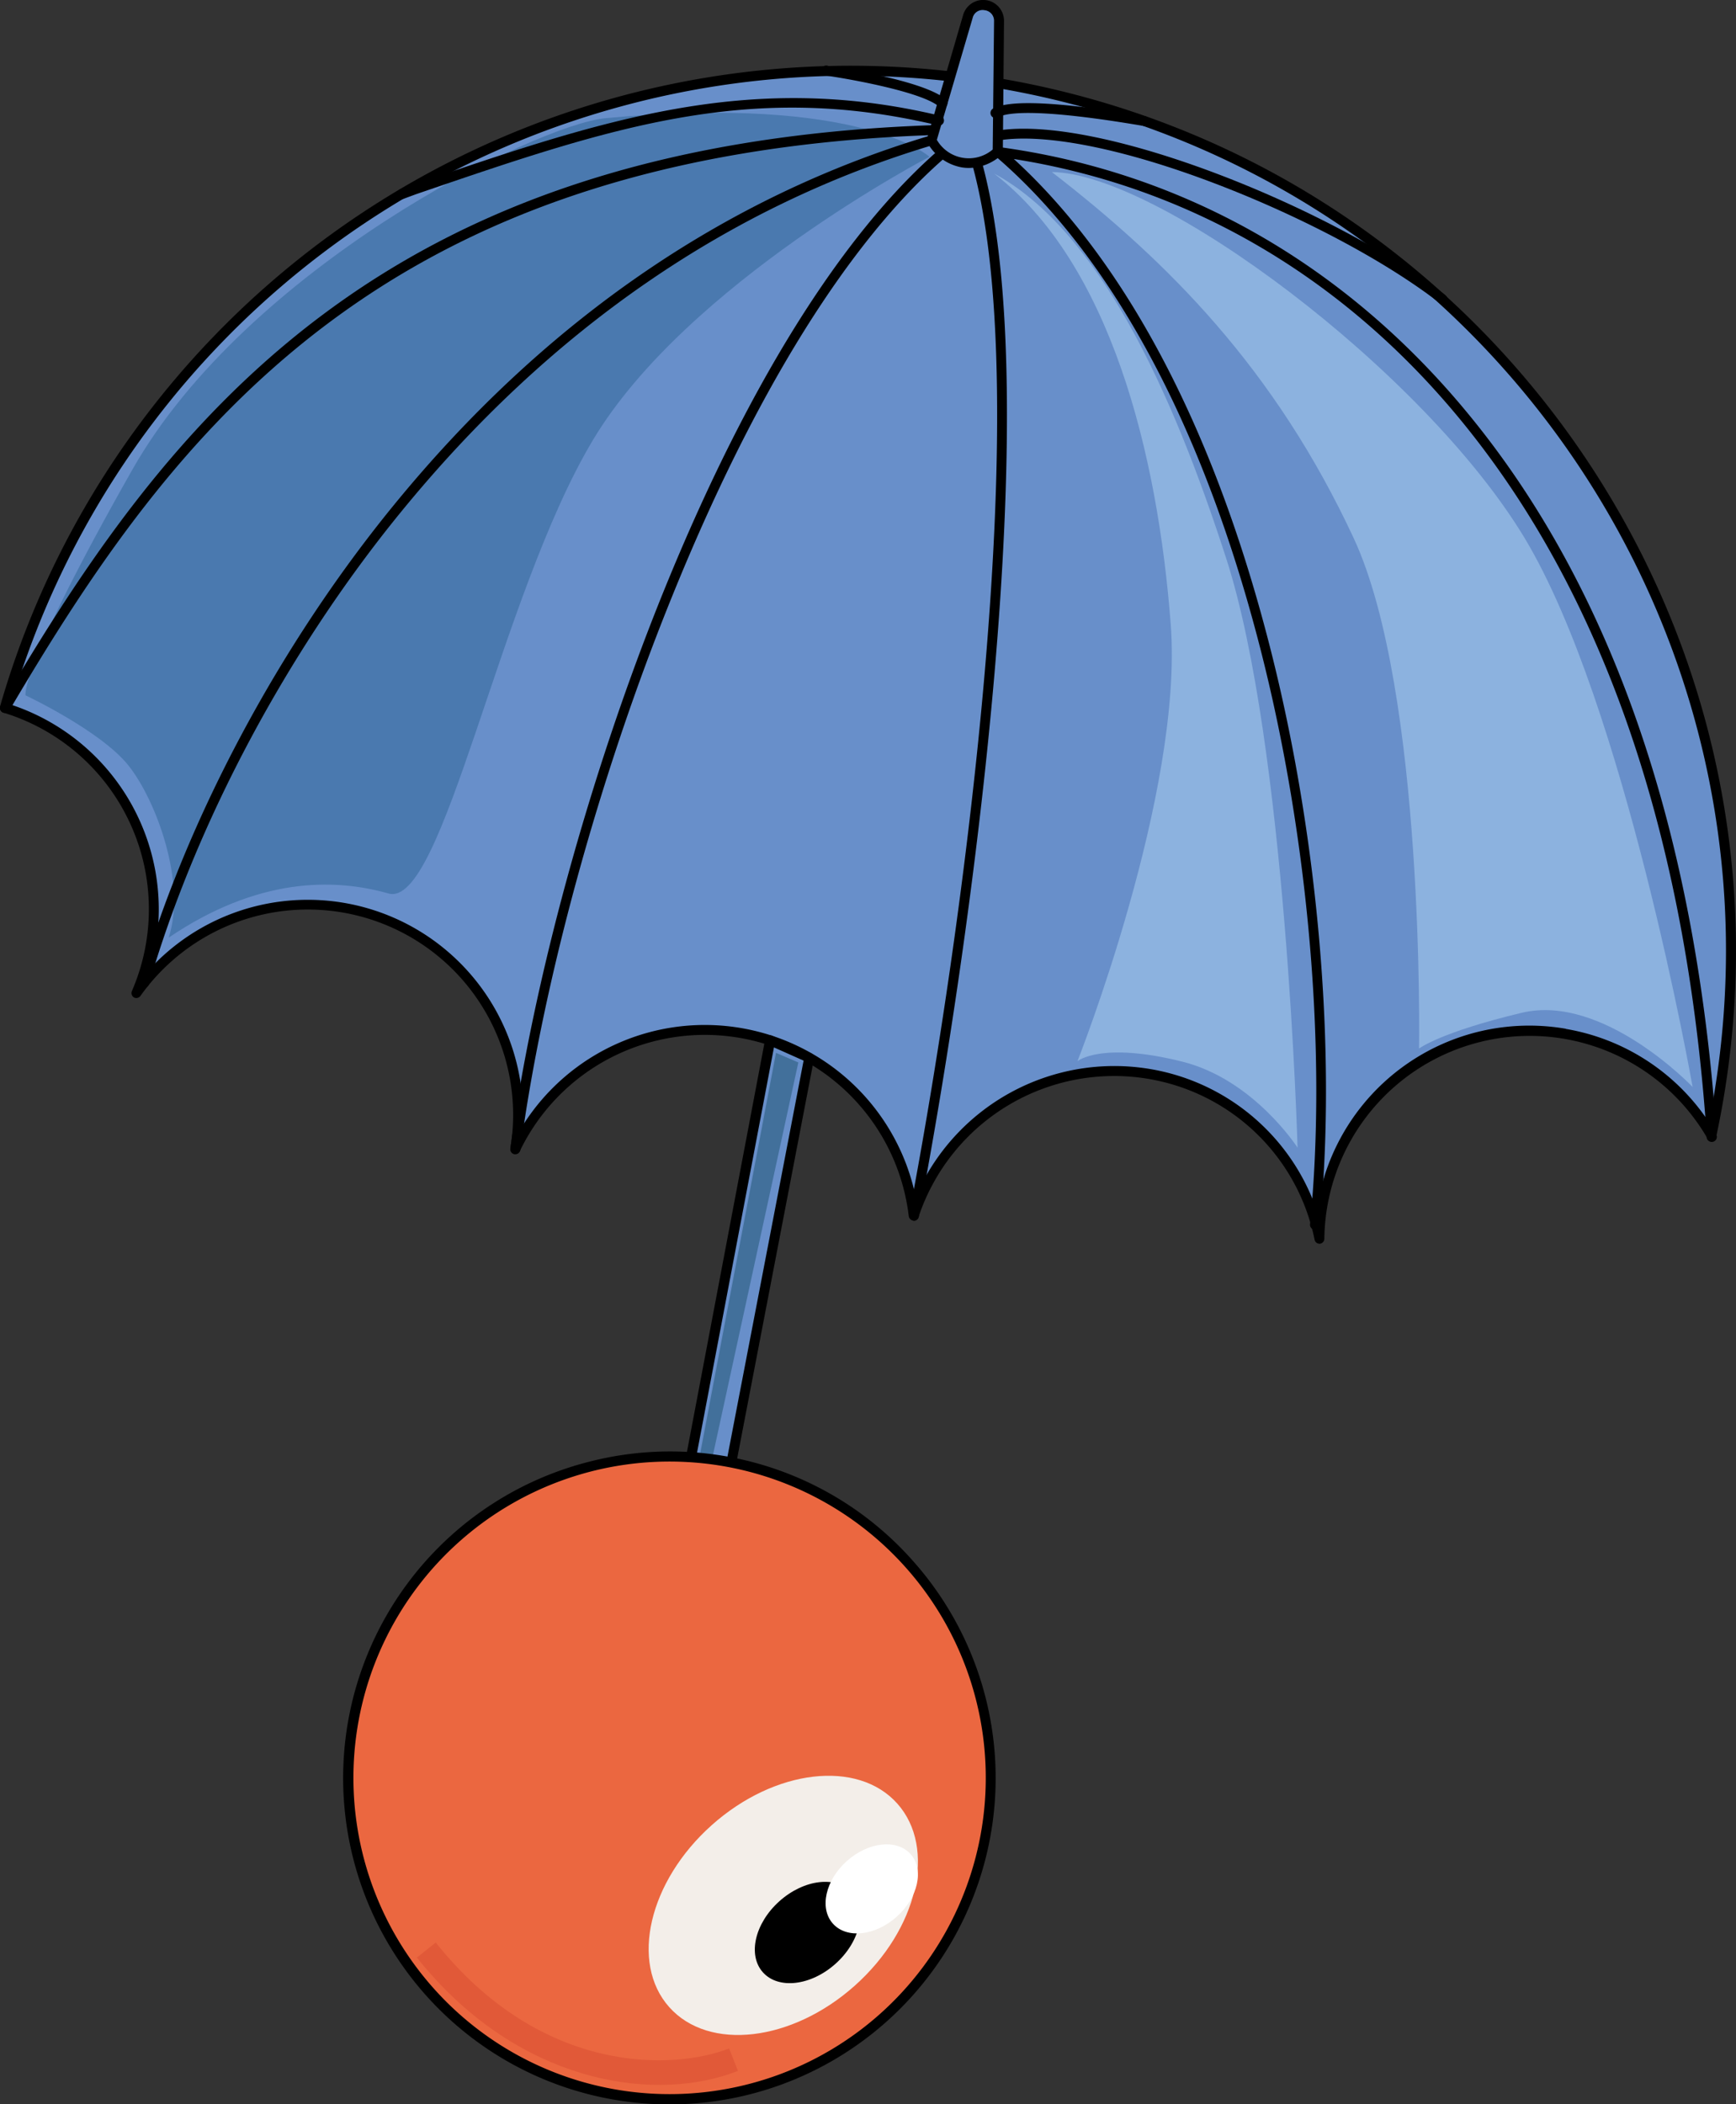 <svg viewBox="0 0 339.64 411.51" xmlns="http://www.w3.org/2000/svg"><rect x="0" y="0" width="339.64" height="411.51" fill="#333333" stroke="none"/><defs><style>.cls-1{fill:#688fca;}.cls-2{fill:#8cb2df;}.cls-3{fill:#4a79af;}.cls-4{fill:#42709b;}.cls-5{fill:#eb6740;}.cls-6{fill:#f3eee9;}.cls-7{fill:#fff;}.cls-8{fill:#e15938;}</style></defs><g data-name="Capa 2" id="Capa_2"><g data-name="Capa 1" id="Capa_1-2"><path d="M1,138.46a41.15,41.15,0,0,1,28.55,46.27,41.49,41.49,0,0,1-2.84,9.52A41.14,41.14,0,0,1,100.8,224.8a41.14,41.14,0,0,1,78,13,41.13,41.13,0,0,1,79.38,4.49,42.32,42.32,0,0,1,.59-6.49,41.13,41.13,0,0,1,76.11-13.74q.75-3.51,1.36-7.08A172.19,172.19,0,0,0,1,138.46Z" class="cls-1"></path><path d="M257.2,242.5A39.93,39.93,0,0,0,224.61,211a40.35,40.35,0,0,0-44.93,27.1,1,1,0,0,1-1.88-.19,40.18,40.18,0,0,0-76.13-12.71,1,1,0,0,1-1.82-.57,40.17,40.17,0,0,0-72.38-29.83,1,1,0,0,1-1.27.28,1,1,0,0,1-.4-1.23,40.31,40.31,0,0,0,2.76-9.29A40.19,40.19,0,0,0,.69,139.39,1,1,0,0,1,0,138.2,173.19,173.19,0,0,1,195.61,15.33C289.72,31.4,353.22,121,337.15,215.16c-.41,2.38-.87,4.78-1.37,7.11a1,1,0,0,1-.79.75,1,1,0,0,1-1-.47,40.18,40.18,0,0,0-74.89,19.76,1,1,0,0,1-.87.95h-.1A1,1,0,0,1,257.2,242.5Zm49.16-41.26a42,42,0,0,1,28,18.26c.31-1.55.6-3.11.86-4.67,15.89-93.06-46.89-181.71-140-197.59A171.23,171.23,0,0,0,2.16,137.82a42.16,42.16,0,0,1,28.31,47.07,44.54,44.54,0,0,1-1,4.44,42.1,42.1,0,0,1,72.8,30.8,42.11,42.11,0,0,1,76.87,13.94,42.33,42.33,0,0,1,45.8-25,41.82,41.82,0,0,1,32.67,27.62c.05-.36.11-.72.17-1.07a42,42,0,0,1,48.58-34.41Z"></path><path d="M205.79,33.65c20.88.22,72.74,38.82,92.48,71.56s32.88,107.38,32.88,107.38-17.43-18.31-33.4-14.51-20.12,7-20.12,7,1.16-69.83-12.78-99.81C249.45,72.18,228.55,51.23,205.79,33.65Z" class="cls-2"></path><path d="M194.49,33.94c20.3,11,34.67,41.94,45.45,75.4,11.73,36.39,13.92,115.13,13.92,115.13s-8.54-13.31-22.51-16.82c-15.93-4-20.55-.1-20.55-.1s20.76-52.43,18.25-85.4C226.51,88.72,217.26,51.52,194.49,33.94Z" class="cls-2"></path><path d="M118.57,23.1c-13.81,1.29-70.31,29.34-92.65,68.71S5,136,5,136s14.67,6.9,20.1,13.68S36.52,172.64,33,183.39c17.38-11.79,32.3-11.68,43-8.64s21.64-58,40-88.68,65.84-55.41,65.84-55.41S168.57,18.46,118.57,23.1Z" class="cls-3"></path><path d="M195.22,29.64l.23-25.54a3.11,3.11,0,0,0-6.09-.89l-7.07,24.22a8.21,8.21,0,0,0,12.93,2.21Z" class="cls-1"></path><path d="M188.24,32.75a9.64,9.64,0,0,1-6.81-4.87,1,1,0,0,1-.07-.72l7.07-24.22a4.08,4.08,0,0,1,8,1.17l-.23,25.54a.93.93,0,0,1-.31.7,9.66,9.66,0,0,1-6.32,2.5A8.66,8.66,0,0,1,188.24,32.75ZM194.48,4.1A2.06,2.06,0,0,0,192.65,2a2,2,0,0,0-2.36,1.52l-7,23.83a7.22,7.22,0,0,0,10.93,1.89Z"></path><path d="M257.19,240.45a1,1,0,0,0,1-.87c3.37-33.7-.26-76-9.72-113-13.53-53-34.26-81-50.12-95.48,34.21,5.41,64.4,23,87.48,51.12,27.88,34,44.06,81,48.08,139.94a1,1,0,1,0,1.93-.13c-4.05-59.32-20.37-106.77-48.52-141-24.11-29.35-55.9-47.42-91.93-52.28a1,1,0,0,0-.75,1.7c15.91,13.55,37.84,41.31,52,96.65,9.41,36.86,13,78.87,9.66,112.36a1,1,0,0,0,.87,1.06Z"></path><path d="M178.76,238.78a1,1,0,0,0,1-.79c10.48-54.85,24.88-160,12.42-206a1,1,0,0,0-1.87.51c12.37,45.67-2,150.41-12.45,205.1a1,1,0,0,0,.77,1.13Z"></path><path d="M100.8,225.76a1,1,0,0,0,1-.83C106.1,192.66,117,152.64,131,117.87c20.63-51.31,40.77-75.71,54-87.14a1,1,0,0,0-1.26-1.47C170.36,40.84,150,65.48,129.23,117.15c-14,34.91-25,75.1-29.39,107.52a1,1,0,0,0,.83,1.09Z"></path><path d="M28.23,193.19a1,1,0,0,0,.92-.7c9.17-31.55,27.13-65.21,49.3-92.36,29.16-35.72,64.19-59.86,104.11-71.77a1,1,0,0,0,.65-1.2,1,1,0,0,0-1.2-.65c-40.3,12-75.65,36.37-105.06,72.4-22.32,27.34-40.42,61.25-49.65,93a1,1,0,0,0,.66,1.2A.84.84,0,0,0,28.23,193.19Z"></path><path d="M1,139.43A1,1,0,0,0,1.8,139C34.15,84,74.76,30.07,182.66,26.41a1,1,0,0,0-.07-1.93C73.71,28.17,32.75,82.57.13,138a1,1,0,0,0,.35,1.32A.87.87,0,0,0,1,139.43Z"></path><path d="M282.2,59.46a1,1,0,0,0,.77-.37,1,1,0,0,0-.18-1.36C261,40.84,215.34,22.3,195.1,25.55a1,1,0,0,0-.8,1.11,1,1,0,0,0,1.1.8C204.48,26,220,29.11,238,36c16.88,6.46,33.2,15.16,43.66,23.27A.94.94,0,0,0,282.2,59.46Z"></path><path d="M78.6,38.9a.84.84,0,0,0,.31,0L81.35,38c37.74-12.93,65-22.27,101.86-13.55a1,1,0,1,0,.44-1.88c-37.39-8.85-66.31,1.06-102.93,13.6L78.29,37a1,1,0,0,0,.31,1.88Z"></path><path d="M184.4,21.15a1,1,0,0,0,.73-.32,1,1,0,0,0-.08-1.37c-4.26-3.8-22.26-6.45-23-6.56a1,1,0,1,0-.28,1.91c5.05.73,18.83,3.25,22,6.09A1,1,0,0,0,184.4,21.15Z"></path><path d="M224.05,24.68a1,1,0,0,0,.16-1.92C208,20,198,19.44,194.57,21.12a1,1,0,1,0,.86,1.74c1.72-.85,7.71-1.74,28.45,1.8Z"></path><polygon points="158.31 206.86 134.36 331.4 126.65 330.08 150.7 203.48 158.31 206.86" class="cls-1"></polygon><path d="M134.2,332.35,126.49,331a1,1,0,0,1-.63-.4,1,1,0,0,1-.16-.74l24-126.6a1,1,0,0,1,1.34-.7L158.7,206a1,1,0,0,1,.56,1.07L135.31,331.58a1,1,0,0,1-.95.79Zm17.22-127.49L127.79,329.3l5.8,1,23.63-122.86Z"></path><path d="M142.7,311,126,309.86l-6.21,48.94s-3.5,25.14,28.66,26.8c12.31.64,23.49-15.83,20.48-27.24-1.24-4.72-10.38,14.07-23.42,12.32-11.12-1.49-10.61-15.28-9.18-25.73S142.7,311,142.7,311Z" class="cls-1"></path><path d="M148.35,386.57c-11.09-.58-19.28-4-24.31-10.06a24.76,24.76,0,0,1-5.26-17.83L125,309.73a1,1,0,0,1,1-.84l16.75,1.17a1,1,0,0,1,.7.39,1,1,0,0,1,.18.78c-.05.23-5,23.54-6.41,33.85-.92,6.69-1.69,16.17,2.15,21.21a8.83,8.83,0,0,0,6.2,3.43c7.52,1,13.73-5.32,17.84-9.51,2.46-2.5,3.82-3.88,5.15-3.53a1.79,1.79,0,0,1,1.24,1.43c1.61,6.1-.6,14-5.62,20.22-4.29,5.28-9.76,8.26-15.11,8.26Zm16.46-25c-4.11,4.2-11,11.21-19.48,10.08a10.83,10.83,0,0,1-7.48-4.18c-4.28-5.61-3.49-15.61-2.53-22.65,1.25-9.08,5.21-28.15,6.21-32.9l-14.73-1-6.1,48.06c0,.09-1.18,9.07,4.83,16.34,4.67,5.66,12.39,8.81,22.92,9.36,5,.25,10.16-2.49,14.25-7.53,4.63-5.7,6.69-12.94,5.26-18.45A23.55,23.55,0,0,0,164.81,361.56Z"></path><path d="M134.86,313.14s-7.74,33.52-7.23,42.32,4.43,22.73,14.11,24.12,14.64,1.43,18.29-.36c-5.24,5.22-14.46,5.68-24.42,1.67S119.75,367.11,121.3,358s6.27-46.11,6.27-46.11Z" class="cls-4"></path><polygon points="134.38 308.04 156.19 207.8 151.82 205.92 132.55 307.73 134.38 308.04" class="cls-4"></polygon><circle r="62.83" cy="347.73" cx="130.97" class="cls-5"></circle><path d="M178.58,305.25a63.83,63.83,0,1,1-63-19.44A63.41,63.41,0,0,1,178.58,305.25Zm-6.41,88.64a61.87,61.87,0,0,0,5-87.35h0a61.86,61.86,0,1,0-5,87.35Z"></path><ellipse transform="translate(-209.24 196.66) rotate(-41.75)" ry="21.03" rx="29.9" cy="372.68" cx="153.24" class="cls-6"></ellipse><ellipse transform="translate(-211.57 201.16) rotate(-41.75)" ry="8.22" rx="11.69" cy="377.98" cx="157.97"></ellipse><ellipse transform="matrix(0.75, -0.67, 0.67, 0.75, -202.75, 205.72)" ry="7.27" rx="10.14" cy="368.7" cx="168.37" class="cls-7"></ellipse><path d="M84.38,386.21c19.22,21.55,44.23,25,60,18.83l-1.73-4.4C131.89,404.87,106,406,85.25,379.92l-3.69,2.95Q82.94,384.61,84.38,386.21Z" class="cls-8"></path></g></g></svg>